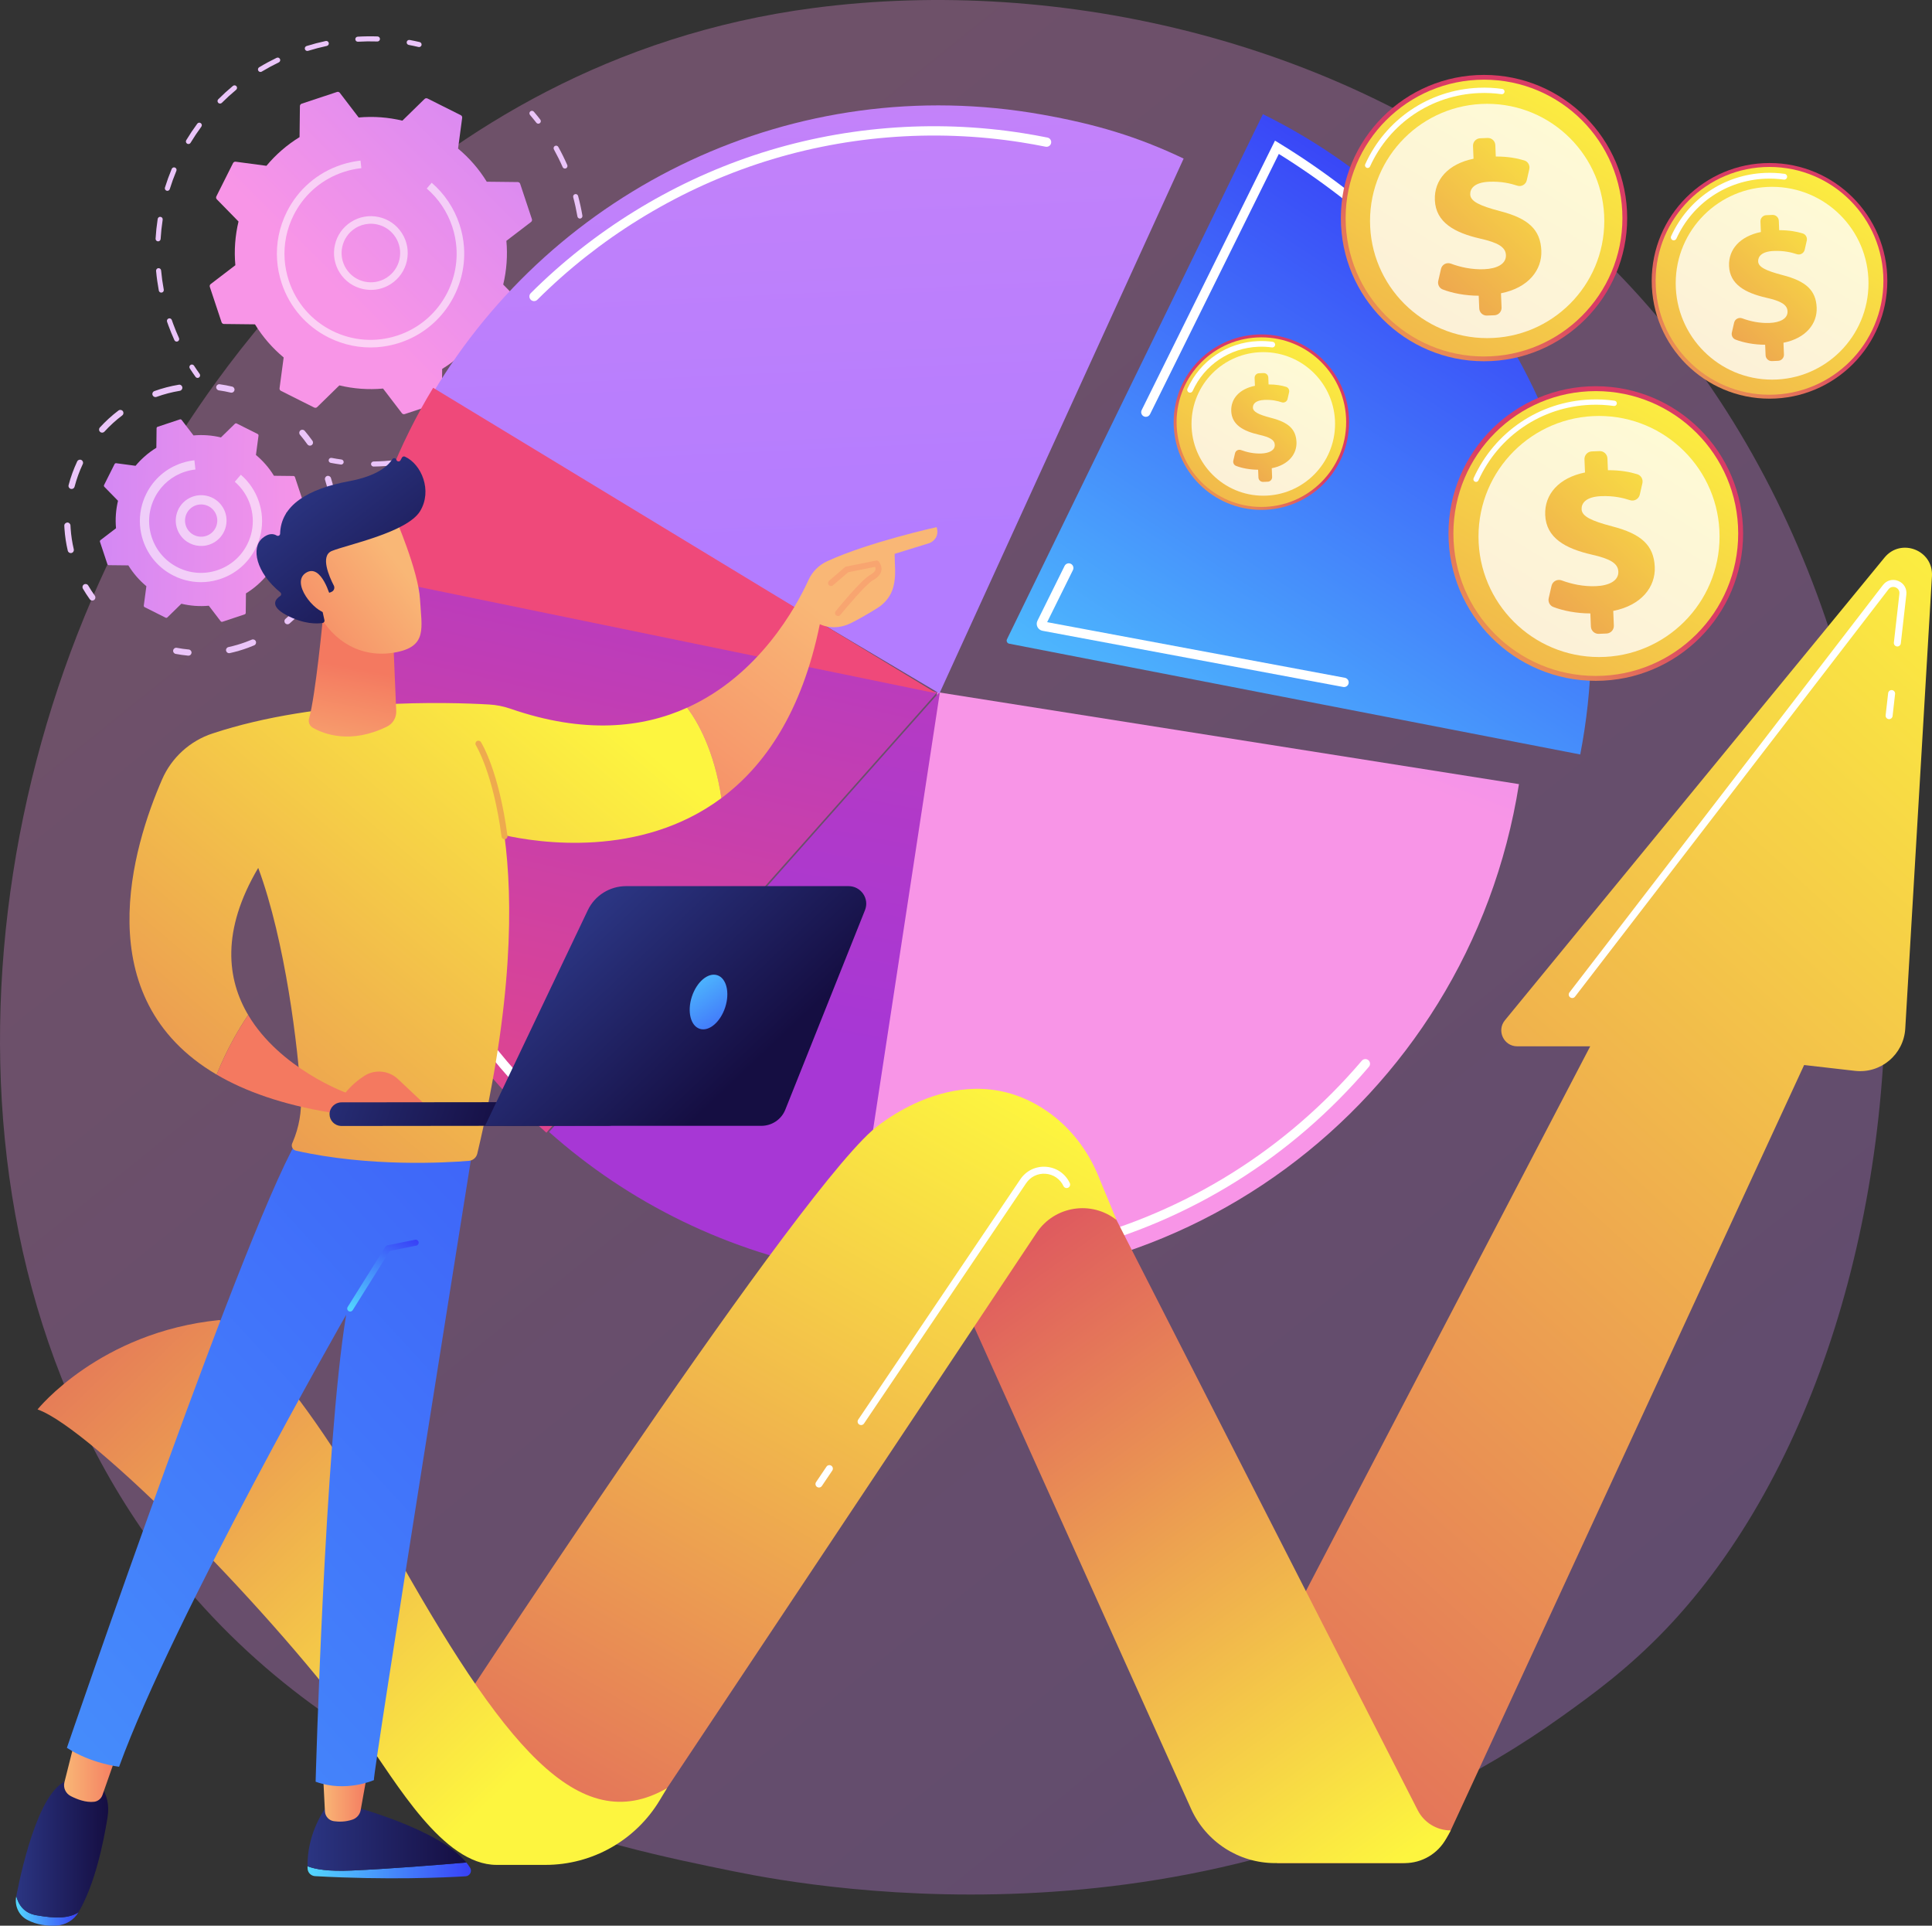 <?xml version="1.0" encoding="utf-8"?>
<!-- Generator: Adobe Illustrator 16.0.0, SVG Export Plug-In . SVG Version: 6.00 Build 0)  -->
<!DOCTYPE svg PUBLIC "-//W3C//DTD SVG 1.1//EN" "http://www.w3.org/Graphics/SVG/1.1/DTD/svg11.dtd">
<svg version="1.1" xmlns="http://www.w3.org/2000/svg" xmlns:xlink="http://www.w3.org/1999/xlink" x="0px" y="0px"
	 width="2824.818px" height="2815.352px" viewBox="0 0 2824.818 2815.352" enable-background="new 0 0 2824.818 2815.352"
	 xml:space="preserve">
<rect x="0" y="0" width="2824.818" height="2815.352" fill="#333333" stroke="none"/>
<g id="Background">
</g>
<g id="Illustration">
	<g>
		<linearGradient id="SVGID_1_" gradientUnits="userSpaceOnUse" x1="3115.325" y1="3587.243" x2="650.761" y2="526.409">
			<stop  offset="0" style="stop-color:#B37CFF"/>
			<stop  offset="1" style="stop-color:#F895E7"/>
		</linearGradient>
		<path opacity="0.3" fill="url(#SVGID_1_)" d="M2437.309,2380.161c-56.61,59.597-110.174,98.03-152.494,128.395
			c-497.461,356.935-1086.09,252.89-1211.19,227.481c-184.733-37.521-541.82-110.047-799.986-413.646
			c-390.585-459.319-329.766-1182.965-26.801-1660.654c55.417-87.377,348.145-572.342,943.113-650.115
			c360.068-47.067,779.793,47.862,1083.745,302.514C2911.72,848.673,2866.299,1928.533,2437.309,2380.161z"/>
		<g>
			<g>
				<g>
					<path fill="#EAC4F9" d="M787.335,180.816c-1.188,0.082-2.395-0.409-3.179-1.421c-2.97-3.836-6.069-7.642-9.206-11.314
						c-1.325-1.55-1.143-3.879,0.408-5.205c1.55-1.321,3.881-1.139,5.206,0.407c3.214,3.761,6.388,7.659,9.431,11.588
						c1.249,1.612,0.953,3.932-0.657,5.182C788.737,180.517,788.039,180.768,787.335,180.816z"/>
					<path fill="#EAC4F9" d="M563.207,681.362c-5.575,0.453-11.34,0.635-16.96,0.722c-2.04,0.029-3.718-1.598-3.748-3.637
						c-0.03-2.04,1.616-3.668,3.637-3.75c5.486-0.079,11.15-0.347,16.562-0.703c4.01-0.277,8.099-0.646,12.164-1.092
						c2.055-0.377,3.851,1.238,4.074,3.264c0.225,2.027-1.238,3.852-3.264,4.075C571.507,680.702,567.314,681.078,563.207,681.362z
						 M622.007,671.483c-1.728,0.119-3.352-0.994-3.817-2.725c-0.528-1.97,0.639-3.995,2.608-4.525
						c8.948-2.403,17.922-5.257,26.674-8.474l0.762-0.28c1.908-0.703,4.035,0.278,4.738,2.188c0.706,1.914-0.275,4.038-2.189,4.742
						l-0.762,0.28c-8.959,3.296-18.145,6.215-27.307,8.677C622.478,671.429,622.24,671.467,622.007,671.483z M692.746,642.892
						c-1.385,0.096-2.767-0.597-3.485-1.892c-0.988-1.782-0.345-4.032,1.438-5.019c8.383-4.652,16.619-9.743,24.483-15.129
						c1.681-1.146,3.981-0.723,5.132,0.961c1.154,1.681,0.723,3.98-0.959,5.134c-8.055,5.515-16.49,10.728-25.072,15.487
						C693.792,642.708,693.27,642.856,692.746,642.892z M754.372,597.953c-1.066,0.074-2.157-0.313-2.947-1.155
						c-1.396-1.487-1.323-3.823,0.163-5.22c6.96-6.539,13.695-13.488,20.02-20.662c1.347-1.528,3.679-1.671,5.211-0.327
						c1.53,1.351,1.676,3.683,0.327,5.215c-6.475,7.343-13.373,14.459-20.501,21.158
						C755.999,597.565,755.193,597.896,754.372,597.953z M803.118,539.289c-0.765,0.053-1.551-0.131-2.244-0.575
						c-1.718-1.104-2.215-3.386-1.113-5.103c5.156-8.037,9.999-16.421,14.395-24.922c0.935-1.81,3.161-2.524,4.977-1.583
						c1.811,0.938,2.521,3.166,1.584,4.976c-4.5,8.704-9.459,17.287-14.741,25.517C805.318,538.62,804.244,539.211,803.118,539.289z
						 M836.172,470.521c-0.472,0.033-0.958-0.024-1.434-0.187c-1.934-0.651-2.97-2.748-2.318-4.68
						c3.063-9.063,5.729-18.374,7.927-27.67c0.471-1.988,2.465-3.207,4.443-2.743c1.985,0.47,3.213,2.46,2.744,4.444
						c-2.251,9.517-4.98,19.053-8.115,28.334C838.926,469.475,837.614,470.422,836.172,470.521z M851.551,395.792
						c-0.182,0.013-0.366,0.011-0.553-0.001c-2.032-0.164-3.551-1.942-3.389-3.974c0.76-9.548,1.072-19.231,0.933-28.775
						c-0.031-2.04,1.597-3.779,3.638-3.746c2.038-0.032,3.716,1.598,3.746,3.634c0.144,9.778-0.177,19.693-0.953,29.47
						C854.826,394.247,853.344,395.668,851.551,395.792z M848.153,319.543c-1.87,0.129-3.569-1.178-3.891-3.064
						c-1.601-9.421-3.671-18.882-6.153-28.123c-0.526-1.97,0.64-3.995,2.609-4.525c1.977-0.534,3.997,0.642,4.524,2.608
						c2.54,9.465,4.66,19.154,6.3,28.8c0.342,2.011-1.01,3.919-3.022,4.26C848.398,319.52,848.276,319.535,848.153,319.543z
						 M826.271,246.432c-1.513,0.104-2.993-0.733-3.637-2.203c-3.849-8.789-8.143-17.467-12.759-25.801
						c-0.987-1.783-0.343-4.028,1.441-5.019c1.779-0.979,4.031-0.347,5.021,1.443c4.726,8.529,9.121,17.417,13.062,26.417
						c0.817,1.866-0.034,4.043-1.902,4.863C827.096,246.307,826.683,246.404,826.271,246.432z"/>
					<path fill="#EAC4F9" d="M499.059,679.146c-0.252,0.018-0.51,0.01-0.771-0.026c-4.895-0.685-9.852-1.496-14.734-2.413
						c-2.006-0.375-3.325-2.304-2.949-4.311c0.374-2.007,2.305-3.347,4.31-2.947c4.771,0.896,9.615,1.689,14.398,2.356
						c2.018,0.283,3.426,2.149,3.145,4.167C502.211,677.732,500.764,679.029,499.059,679.146z"/>
				</g>
				<g>
					<path fill="#EAC4F9" d="M289.173,552.5c-1.236,0.085-2.484-0.45-3.26-1.532c-2.865-3.999-5.695-8.151-8.413-12.348
						c-1.108-1.713-0.617-3.999,1.094-5.107c1.718-1.109,3.998-0.616,5.106,1.093c2.652,4.1,5.416,8.156,8.215,12.058
						c1.188,1.657,0.808,3.964-0.85,5.152C290.489,552.231,289.832,552.454,289.173,552.5z"/>
					<path fill="#EAC4F9" d="M258.588,499.421c-1.497,0.103-2.968-0.717-3.62-2.165c-3.106-6.885-6.009-13.979-8.622-21.078
						c-0.719-1.957-1.417-3.911-2.095-5.866c-0.669-1.927,0.354-4.03,2.279-4.697c1.938-0.676,4.03,0.354,4.698,2.278
						c0.662,1.914,1.346,3.826,2.047,5.736c2.553,6.934,5.388,13.862,8.423,20.589c0.838,1.858,0.012,4.048-1.846,4.884
						C259.44,499.29,259.013,499.391,258.588,499.421z M236.074,427.795c-1.846,0.127-3.532-1.148-3.878-3.007
						c-1.764-9.471-3.104-19.139-3.98-28.732c-0.188-2.029,1.308-3.827,3.339-4.015c1.959-0.153,3.829,1.308,4.013,3.341
						c0.858,9.371,2.166,18.809,3.887,28.051c0.373,2.005-0.948,3.933-2.954,4.307C236.357,427.769,236.216,427.786,236.074,427.795
						z M231.423,352.848c-0.158,0.011-0.319,0.011-0.481,0.004c-2.035-0.124-3.586-1.875-3.465-3.911
						c0.576-9.614,1.61-19.319,3.075-28.835c0.31-2.017,2.208-3.395,4.211-3.088c2.015,0.309,3.399,2.194,3.089,4.211
						c-1.43,9.294-2.441,18.765-3.003,28.158C234.735,351.26,233.246,352.722,231.423,352.848z M244.952,279.001
						c-0.445,0.031-0.903-0.017-1.354-0.16c-1.947-0.606-3.033-2.675-2.427-4.622c2.867-9.198,6.195-18.367,9.894-27.257
						c0.78-1.883,2.938-2.784,4.826-1.993c1.883,0.781,2.775,2.942,1.99,4.825c-3.609,8.682-6.859,17.639-9.658,26.62
						C247.755,277.912,246.425,278.9,244.952,279.001z M275.738,210.535c-0.73,0.05-1.483-0.115-2.158-0.523
						c-1.746-1.054-2.307-3.321-1.254-5.068c4.969-8.237,10.389-16.346,16.104-24.107c1.208-1.638,3.519-1.993,5.162-0.783
						c1.643,1.209,1.992,3.521,0.783,5.166c-5.58,7.578-10.872,15.498-15.727,23.539
						C278.003,209.83,276.898,210.455,275.738,210.535z M321.99,151.422c-1.029,0.071-2.08-0.287-2.867-1.071
						c-1.442-1.443-1.443-3.783,0-5.223c6.796-6.801,14.001-13.371,21.415-19.529c1.571-1.301,3.898-1.085,5.201,0.483
						c1.303,1.565,1.087,3.894-0.482,5.198c-7.24,6.012-14.275,12.429-20.912,19.068
						C323.688,151.005,322.848,151.363,321.99,151.422z M381.101,105.185c-1.339,0.092-2.682-0.549-3.42-1.781
						c-1.052-1.745-0.489-4.015,1.258-5.067c8.248-4.965,16.828-9.602,25.503-13.79c1.842-0.89,4.044-0.113,4.93,1.724
						c0.888,1.836,0.117,4.044-1.72,4.93c-8.472,4.087-16.851,8.617-24.902,13.466C382.229,104.977,381.666,105.146,381.101,105.185
						z M449.599,74.486c-1.667,0.115-3.257-0.921-3.777-2.587c-0.605-1.946,0.482-4.017,2.431-4.621
						c9.198-2.865,18.639-5.334,28.055-7.344c1.979-0.411,3.956,0.847,4.382,2.842c0.425,1.995-0.847,3.955-2.842,4.382
						c-9.195,1.961-18.416,4.372-27.401,7.168C450.166,74.414,449.881,74.467,449.599,74.486z M552.118,60.631
						c-0.127,0.009-0.255,0.011-0.384,0.008c-9.414-0.322-18.941-0.203-28.315,0.354c-2.035,0.119-3.783-1.43-3.903-3.468
						c-0.121-2.023,1.413-3.763,3.431-3.902c0.012-0.001,0.023-0.002,0.036-0.002c9.603-0.569,19.361-0.69,29.002-0.365
						c2.038,0.072,3.634,1.78,3.564,3.816C555.484,58.982,553.982,60.502,552.118,60.631z"/>
					<path fill="#EAC4F9" d="M612.99,68.791c-0.363,0.025-0.734-0.003-1.108-0.089c-4.692-1.115-9.492-2.132-14.264-3.024
						c-2.005-0.375-3.325-2.304-2.95-4.307c0.373-2.003,2.304-3.347,4.307-2.951c4.887,0.914,9.804,1.955,14.612,3.094
						c1.984,0.47,3.212,2.46,2.741,4.444C615.944,67.571,614.561,68.683,612.99,68.791z"/>
				</g>
				<g>
					
						<linearGradient id="SVGID_2_" gradientUnits="userSpaceOnUse" x1="1010.899" y1="-266.134" x2="567.82" y2="347.358" gradientTransform="matrix(0.987 0.162 -0.162 0.987 -15.935 -11.045)">
						<stop  offset="0" style="stop-color:#B37CFF"/>
						<stop  offset="1" style="stop-color:#F895E7"/>
					</linearGradient>
					<path fill="url(#SVGID_2_)" d="M625.058,143.999c-1.422-0.713-3.141-0.445-4.278,0.667l-32.461,31.731
						c-20.618-4.929-42.17-6.605-63.896-4.631l-27.553-36.038c-0.967-1.265-2.629-1.775-4.139-1.274l-51.674,17.163
						c-1.51,0.502-2.535,1.907-2.554,3.497l-0.516,45.361c-18.589,11.418-34.855,25.655-48.428,41.94l-44.994-6.003
						c-1.577-0.21-3.114,0.603-3.828,2.025l-24.401,48.675c-0.713,1.424-0.445,3.142,0.667,4.279l31.73,32.461
						c-4.929,20.618-6.604,42.17-4.63,63.896L308.065,415.3c-1.266,0.966-1.776,2.628-1.275,4.138l17.164,51.674
						c0.502,1.51,1.905,2.535,3.496,2.553l45.362,0.516c11.417,18.59,25.654,34.856,41.939,48.428l-6.005,44.995
						c-0.209,1.577,0.604,3.114,2.026,3.827l48.674,24.402c1.423,0.714,3.141,0.445,4.279-0.667l32.46-31.73
						c20.617,4.929,42.171,6.605,63.897,4.631l27.553,36.039c0.967,1.264,2.629,1.775,4.138,1.274l51.675-17.163
						c1.51-0.502,2.535-1.907,2.553-3.497l0.516-45.362c18.59-11.417,34.856-25.655,48.428-41.94l44.995,6.004
						c1.576,0.211,3.114-0.603,3.827-2.025l24.402-48.674c0.712-1.422,0.444-3.141-0.667-4.279l-31.73-32.46
						c4.929-20.618,6.604-42.17,4.63-63.897l36.039-27.553c1.264-0.965,1.775-2.628,1.274-4.138l-17.164-51.673
						c-0.501-1.51-1.905-2.536-3.496-2.555l-45.361-0.516c-11.418-18.589-25.656-34.855-41.939-48.427l6.003-44.995
						c0.21-1.578-0.604-3.114-2.025-3.828L625.058,143.999z"/>
					<path opacity="0.57" fill="#FFFFFF" d="M546.039,423.693c-5.101,0.352-10.28-0.028-15.411-1.159
						c-14.055-3.107-26.059-11.499-33.8-23.633c-7.743-12.134-10.299-26.557-7.193-40.612c3.104-14.054,11.497-26.055,23.632-33.8
						c12.133-7.741,26.557-10.292,40.611-7.191c14.055,3.106,26.06,11.499,33.801,23.633c7.743,12.134,10.297,26.557,7.191,40.611
						s-11.497,26.056-23.632,33.8C563.535,420.258,554.907,423.081,546.039,423.693z M539.244,327.191
						c-7.046,0.486-13.899,2.731-20.02,6.638c-19.898,12.694-25.756,39.213-13.06,59.113c6.15,9.638,15.688,16.307,26.853,18.774
						c11.167,2.468,22.625,0.441,32.263-5.715c9.64-6.149,16.307-15.685,18.775-26.851c2.466-11.166,0.437-22.625-5.714-32.263
						c-6.153-9.638-15.688-16.306-26.854-18.774C547.41,327.213,543.296,326.912,539.244,327.191z"/>
					<path opacity="0.57" fill="#FFFFFF" d="M551.02,507.658c-24.136,1.666-48.367-3.138-70.563-14.268
						c-32.692-16.391-57.048-44.533-68.576-79.239c-3.704-11.151-5.94-22.553-6.729-33.975c-1.664-24.131,3.145-48.359,14.269-70.55
						c16.391-32.694,44.532-57.05,79.242-68.58c0.906-0.298,1.815-0.592,2.727-0.872c7.488-2.317,15.156-3.992,22.863-4.998
						c0.963-0.128,1.926-0.241,2.886-0.347l1.198,11.014c-8.84,0.96-17.649,2.885-26.183,5.718l0,0
						c-30.203,10.03-54.995,30.63-70.334,58.296c-0.863,1.556-1.695,3.136-2.496,4.734c-10.225,20.394-14.643,42.661-13.114,64.839
						c0.724,10.501,2.781,20.978,6.185,31.225c10.595,31.9,32.979,57.768,63.03,72.83c30.049,15.069,64.168,17.528,96.067,6.93
						c55.597-18.466,89.757-72.212,85.889-128.129c-0.713-10.317-2.722-20.708-6.128-30.965
						c-7.191-21.65-20.087-40.911-37.292-55.703l7.22-8.4c18.728,16.097,32.761,37.057,40.584,60.608
						c3.707,11.163,5.891,22.466,6.669,33.693c4.209,60.842-32.96,119.317-93.45,139.412
						C573.835,504.633,562.438,506.87,551.02,507.658z"/>
				</g>
			</g>
			<g>
				<g>
					<path fill="#EAC4F9" d="M453.458,651.536c-1.522,0.105-3.063-0.563-4.006-1.903c-3.384-4.797-7.024-9.483-10.824-13.93
						c-1.62-1.895-1.397-4.744,0.499-6.364c1.896-1.616,4.748-1.394,6.367,0.497c3.979,4.655,7.796,9.568,11.339,14.592
						c1.438,2.041,0.949,4.855-1.088,6.295C455.045,651.213,454.254,651.48,453.458,651.536z"/>
					<path fill="#EAC4F9" d="M335.293,954.938c-2.198,0.152-4.234-1.325-4.717-3.542c-0.533-2.438,1.012-4.844,3.449-5.375
						c8.562-1.869,17.115-4.364,25.427-7.427c2.935-1.078,5.821-2.223,8.666-3.423c2.299-0.977,4.947,0.101,5.92,2.398
						c0.972,2.298-0.103,4.945-2.4,5.917c-2.975,1.262-5.996,2.452-9.065,3.583c-8.699,3.204-17.656,5.821-26.621,7.774
						C335.731,954.895,335.51,954.923,335.293,954.938z M420.683,912.662c-1.379,0.095-2.784-0.44-3.749-1.571
						c-1.621-1.899-1.396-4.749,0.502-6.37c9.049-7.724,17.42-16.361,24.877-25.668c1.559-1.947,4.398-2.262,6.35-0.699
						c1.946,1.559,2.26,4.401,0.699,6.349c-7.813,9.747-16.58,18.792-26.063,26.891
						C422.534,912.246,421.613,912.597,420.683,912.662z M475.821,834.986c-0.645,0.044-1.307-0.047-1.949-0.298
						c-2.325-0.905-3.474-3.522-2.567-5.849c4.335-11.116,7.641-22.688,9.825-34.394c0.461-2.45,2.804-4.08,5.271-3.608
						c2.452,0.458,4.066,2.813,3.61,5.267c-2.291,12.258-5.753,24.375-10.292,36.018
						C479.063,833.803,477.511,834.87,475.821,834.986z M487.733,740.46c-2.377,0.164-4.495-1.56-4.788-3.953
						c-1.451-11.796-4.037-23.549-7.686-34.932c-0.761-2.379,0.549-4.918,2.924-5.679c2.367-0.782,4.918,0.545,5.679,2.919
						c3.82,11.924,6.526,24.234,8.048,36.587c0.306,2.476-1.456,4.729-3.93,5.037C487.896,740.449,487.815,740.454,487.733,740.46z"
						/>
					<path fill="#EAC4F9" d="M275.851,958.556c-0.24,0.017-0.488,0.016-0.737-0.007c-6.12-0.572-12.273-1.438-18.291-2.574
						c-2.452-0.463-4.063-2.823-3.603-5.277c0.463-2.446,2.824-4.055,5.274-3.601c5.744,1.084,11.617,1.913,17.461,2.455
						c2.483,0.235,4.309,2.435,4.075,4.917C279.822,956.703,278.019,958.406,275.851,958.556z"/>
				</g>
				<g>
					<path fill="#EAC4F9" d="M135.265,877.978c-1.51,0.104-3.036-0.551-3.985-1.873c-3.563-4.975-6.948-10.192-10.054-15.512
						c-1.258-2.15-0.532-4.919,1.62-6.177c2.152-1.258,4.919-0.53,6.178,1.625c2.965,5.074,6.195,10.054,9.598,14.801
						c1.453,2.026,0.986,4.848-1.039,6.301C136.876,877.65,136.073,877.922,135.265,877.978z"/>
					<path fill="#EAC4F9" d="M103.79,808.585c-2.169,0.15-4.189-1.289-4.703-3.473c-2.452-10.432-4.071-21.137-4.81-31.819
						c-0.106-1.562-0.197-3.125-0.266-4.685c-0.109-2.49,1.903-4.459,4.31-4.714c2.492-0.11,4.603,1.822,4.713,4.312
						c0.066,1.489,0.151,2.974,0.255,4.465c0.704,10.199,2.249,20.418,4.59,30.376c0.572,2.427-0.934,4.856-3.362,5.431
						C104.274,808.534,104.029,808.568,103.79,808.585z M104.984,714.878c-0.478,0.033-0.967-0.008-1.455-0.138
						c-2.413-0.629-3.856-3.098-3.226-5.511c3.104-11.862,7.33-23.506,12.552-34.618c1.063-2.253,3.75-3.221,6.01-2.161
						c2.257,1.06,3.227,3.751,2.165,6.008c-4.991,10.605-9.023,21.731-11.987,33.059
						C108.538,713.439,106.865,714.748,104.984,714.878z M149.669,632.514c-1.186,0.082-2.403-0.303-3.352-1.166
						c-1.845-1.681-1.978-4.536-0.297-6.38c8.26-9.067,17.417-17.417,27.22-24.818c1.99-1.499,4.822-1.102,6.325,0.885
						c1.501,1.992,1.107,4.822-0.886,6.325c-9.356,7.064-18.098,15.033-25.983,23.689
						C151.883,631.945,150.789,632.436,149.669,632.514z M227.603,580.509c-1.962,0.135-3.855-1.029-4.558-2.97
						c-0.847-2.346,0.369-4.937,2.715-5.784c11.59-4.187,23.58-7.313,35.637-9.294c2.5-0.513,4.783,1.257,5.191,3.722
						c0.402,2.461-1.262,4.782-3.723,5.186c-11.516,1.896-22.967,4.883-34.039,8.883
						C228.424,580.399,228.012,580.48,227.603,580.509z"/>
					<path fill="#EAC4F9" d="M338.702,574.091c-0.443,0.03-0.898-0.005-1.354-0.11c-5.702-1.353-11.53-2.453-17.327-3.264
						c-2.469-0.347-4.191-2.633-3.845-5.101c0.347-2.469,2.624-4.196,5.102-3.845c6.071,0.854,12.181,2.001,18.155,3.419
						c2.427,0.575,3.928,3.009,3.35,5.436C342.315,572.599,340.621,573.958,338.702,574.091z"/>
				</g>
				<g>
					
						<linearGradient id="SVGID_3_" gradientUnits="userSpaceOnUse" x1="5.8" y1="775.188" x2="598.845" y2="686.572" gradientTransform="matrix(0.987 0.162 -0.162 0.987 -15.935 -11.045)">
						<stop  offset="0" style="stop-color:#B37CFF"/>
						<stop  offset="1" style="stop-color:#F895E7"/>
					</linearGradient>
					<path fill="url(#SVGID_3_)" d="M346.131,619.148c-0.895-0.448-1.974-0.28-2.688,0.418l-20.394,19.936
						c-12.953-3.097-26.493-4.15-40.143-2.91l-17.311-22.64c-0.606-0.794-1.65-1.116-2.6-0.801l-32.463,10.782
						c-0.949,0.315-1.593,1.198-1.604,2.196l-0.324,28.499c-11.679,7.174-21.898,16.118-30.425,26.349l-28.268-3.772
						c-0.991-0.131-1.956,0.379-2.404,1.272l-15.33,30.58c-0.448,0.894-0.28,1.974,0.419,2.688l19.935,20.393
						c-3.097,12.953-4.149,26.493-2.908,40.143l-22.642,17.31c-0.795,0.607-1.115,1.651-0.801,2.6l10.783,32.463
						c0.313,0.949,1.197,1.593,2.197,1.604l28.497,0.324c7.173,11.679,16.117,21.898,26.349,30.424l-3.772,28.268
						c-0.131,0.99,0.379,1.957,1.273,2.404l30.579,15.33c0.894,0.448,1.974,0.28,2.688-0.419l20.393-19.934
						c12.954,3.096,26.494,4.148,40.144,2.909l17.31,22.641c0.607,0.793,1.651,1.115,2.6,0.8l32.465-10.783
						c0.948-0.315,1.593-1.198,1.603-2.197l0.325-28.498c11.679-7.173,21.898-16.118,30.425-26.35l28.267,3.772
						c0.991,0.133,1.957-0.379,2.405-1.272l15.33-30.58c0.447-0.893,0.28-1.973-0.419-2.688l-19.935-20.393
						c3.097-12.953,4.149-26.493,2.909-40.143l22.642-17.31c0.793-0.607,1.115-1.651,0.8-2.599l-10.783-32.463
						c-0.314-0.949-1.196-1.593-2.196-1.605l-28.498-0.324c-7.174-11.679-16.117-21.897-26.348-30.424l3.771-28.268
						c0.133-0.99-0.378-1.956-1.271-2.404L346.131,619.148z"/>
					<path opacity="0.57" fill="#FFFFFF" d="M296.729,798.125c-13.139,0.907-26.368-5.204-33.935-17.063
						c-11.02-17.267-5.935-40.278,11.329-51.301h0.003c17.266-11.015,40.282-5.928,51.297,11.334
						c11.019,17.267,5.934,40.278-11.33,51.301C308.687,795.842,302.718,797.712,296.729,798.125z M281.415,741.184
						c-10.971,7-14.2,21.621-7.201,32.591c7.002,10.966,21.619,14.201,32.591,7.197c10.969-6.999,14.198-21.62,7.2-32.591
						C307.005,737.419,292.386,734.181,281.415,741.184L281.415,741.184z"/>
					<path opacity="0.57" fill="#FFFFFF" d="M299.838,850.901c-15.743,1.091-31.551-2.048-46.029-9.306
						c-21.327-10.693-37.213-29.047-44.733-51.688c-2.416-7.273-3.876-14.709-4.391-22.163c-1.084-15.738,2.052-31.542,9.31-46.016
						c10.691-21.33,29.05-37.216,51.69-44.738c6.046-2.008,12.296-3.373,18.574-4.054l1.461,13.471
						c-5.323,0.575-10.628,1.733-15.764,3.44c-18.37,6.104-33.415,18.699-42.628,35.611c-0.137,0.252-0.274,0.505-0.409,0.762
						c-0.278,0.523-0.549,1.046-0.814,1.577c-6.154,12.281-8.817,25.687-7.895,39.04c0.434,6.318,1.674,12.629,3.723,18.796
						c6.38,19.209,19.858,34.781,37.95,43.85c18.094,9.077,38.636,10.568,57.837,4.172c19.208-6.378,34.779-19.854,43.851-37.946
						c6.154-12.281,8.816-25.687,7.895-39.04c-0.435-6.317-1.674-12.629-3.723-18.796c-4.332-13.038-12.093-24.636-22.448-33.537
						l8.83-10.273c12.217,10.5,21.369,24.168,26.476,39.536c2.416,7.273,3.875,14.709,4.39,22.163
						c1.084,15.738-2.051,31.542-9.31,46.016c-10.69,21.329-29.049,37.215-51.689,44.738
						C314.721,848.928,307.284,850.388,299.838,850.901z"/>
				</g>
			</g>
		</g>
		<g>
			<g>
				<linearGradient id="SVGID_4_" gradientUnits="userSpaceOnUse" x1="2178.969" y1="146.476" x2="1819.005" y2="1049.78">
					<stop  offset="0" style="stop-color:#B37CFF"/>
					<stop  offset="1" style="stop-color:#F895E7"/>
				</linearGradient>
				<path fill="url(#SVGID_4_)" d="M1235.977,1862.293c3.063,0.519,6.128,1.029,9.203,1.516
					c464.602,73.465,901.443-247.736,975.713-717.426l-850.447-134.478L1235.977,1862.293z"/>
				
					<linearGradient id="SVGID_5_" gradientUnits="userSpaceOnUse" x1="-1077.859" y1="-5455.699" x2="-1166.421" y2="-2899.161" gradientTransform="matrix(-0.988 -0.156 0.156 -0.988 862.847 -4064.988)">
					<stop  offset="0" style="stop-color:#A737D5"/>
					<stop  offset="1" style="stop-color:#EF497A"/>
				</linearGradient>
				<path fill="url(#SVGID_5_)" d="M1374.398,1010.86l-571.586,644.07c116.133,103.26,261.626,176.359,426.066,204.558
					c5.179,0.888,10.354,1.71,15.526,2.503L1374.398,1010.86z"/>
				<linearGradient id="SVGID_6_" gradientUnits="userSpaceOnUse" x1="1042.782" y1="520.389" x2="708.357" y2="1960.57">
					<stop  offset="0" style="stop-color:#A737D5"/>
					<stop  offset="1" style="stop-color:#EF497A"/>
				</linearGradient>
				<path fill="url(#SVGID_6_)" d="M1370.447,1011.894L526.898,839.43c-1.08,5.292-2.13,10.596-3.116,15.93
					c-56.848,307.479,57.294,606.972,275.079,800.615L1370.447,1011.894z"/>
				<linearGradient id="SVGID_7_" gradientUnits="userSpaceOnUse" x1="1626.395" y1="1328.233" x2="2255.416" y2="363.733">
					<stop  offset="0" style="stop-color:#53D8FF"/>
					<stop  offset="1" style="stop-color:#3840F7"/>
				</linearGradient>
				<path fill="url(#SVGID_7_)" d="M1475.565,941.063l834.927,161.97c75.577-389.582-124.388-768.681-463.944-936.12
					l-374.221,767.658C1471.011,937.273,1472.614,940.49,1475.565,941.063z"/>
				
					<linearGradient id="SVGID_8_" gradientUnits="userSpaceOnUse" x1="-1098.514" y1="-4778.48" x2="-522.388" y2="-1983.943" gradientTransform="matrix(-0.988 -0.156 0.156 -0.988 862.847 -4064.988)">
					<stop  offset="0" style="stop-color:#B37CFF"/>
					<stop  offset="1" style="stop-color:#F895E7"/>
				</linearGradient>
				<path fill="url(#SVGID_8_)" d="M1373.571,1013.768l357.046-781.939c-68.049-32.366-128.876-50.399-206.647-64.261
					c-362.813-64.67-712.967,108.128-891.033,407.059L1373.571,1013.768z"/>
				<linearGradient id="SVGID_9_" gradientUnits="userSpaceOnUse" x1="1453.531" y1="154.123" x2="1162.258" y2="564.063">
					<stop  offset="0" style="stop-color:#A737D5"/>
					<stop  offset="1" style="stop-color:#EF497A"/>
				</linearGradient>
				<path fill="url(#SVGID_9_)" d="M633.331,566.959c-49.886,82.179-86.699,174.098-107.078,273.429l0,0l843.367,173.351
					L633.331,566.959z"/>
			</g>
			<path fill="#FFFFFF" d="M780.839,440.221c-1.747,0-3.495-0.668-4.826-2.004c-2.659-2.665-2.652-6.982,0.014-9.64
				c91.209-90.971,203.842-160.6,325.721-201.36c125.941-42.115,262.314-53.337,394.379-32.461
				c11.804,1.867,23.716,4.011,35.406,6.371c3.689,0.746,6.077,4.34,5.332,8.032c-0.744,3.687-4.332,6.066-8.032,5.332
				c-11.5-2.321-23.221-4.43-34.838-6.267c-129.908-20.54-264.05-9.503-387.924,31.923
				C986.179,280.243,875.381,348.738,785.653,438.23C784.322,439.557,782.581,440.221,780.839,440.221z"/>
			<path fill="#FFFFFF" d="M795.99,1626.084c-1.686,0-3.377-0.621-4.695-1.877c-169.203-160.887-263.94-386.381-259.92-618.663
				c0.063-3.765,3.163-6.905,6.934-6.697c3.765,0.064,6.764,3.168,6.697,6.933c-3.954,228.476,89.238,450.283,255.683,608.547
				c2.729,2.594,2.837,6.908,0.243,9.637C799.593,1625.374,797.793,1626.084,795.99,1626.084z"/>
			<path fill="#FFFFFF" d="M1571.463,1827.632c-3.038,0-5.808-2.044-6.598-5.122c-0.937-3.646,1.258-7.361,4.904-8.299
				c164.94-42.394,310.651-133.492,421.385-263.45c2.44-2.864,6.739-3.21,9.611-0.767c2.864,2.441,3.209,6.744,0.768,9.61
				c-112.566,132.106-260.694,224.716-428.369,267.811C1572.596,1827.562,1572.024,1827.632,1571.463,1827.632z"/>
			<path fill="#FFFFFF" d="M1675.357,609.399c-1.015,0-2.047-0.228-3.019-0.709c-3.374-1.669-4.755-5.758-3.085-9.133
				l194.945-393.943l6.361,3.891c64.083,39.209,123.127,84.371,185.814,142.122c2.77,2.55,2.945,6.862,0.396,9.631
				c-2.553,2.77-6.864,2.947-9.632,0.396c-59.939-55.219-116.471-98.778-177.346-136.604l-188.321,380.556
				C1680.284,608.006,1677.867,609.399,1675.357,609.399z"/>
			<path fill="#FFFFFF" d="M1965.152,1004.454c-0.416,0-0.837-0.038-1.26-0.118l-439.667-82.145
				c-3.198-0.598-5.868-2.61-7.322-5.521c-1.455-2.913-1.462-6.254-0.02-9.172l39.677-80.135c1.673-3.377,5.765-4.751,9.133-3.085
				c3.376,1.671,4.755,5.76,3.086,9.133l-37.722,76.188l435.338,81.336c3.701,0.691,6.142,4.252,5.449,7.952
				C1971.232,1002.166,1968.369,1004.454,1965.152,1004.454z"/>
		</g>
		<g>
			<linearGradient id="SVGID_10_" gradientUnits="userSpaceOnUse" x1="3160.992" y1="953.384" x2="1212.475" y2="3096.751">
				<stop  offset="0" style="stop-color:#FDF53F"/>
				<stop  offset="1" style="stop-color:#D93C65"/>
			</linearGradient>
			<path fill="url(#SVGID_10_)" d="M1804.313,2527.378l520.767-997.679h-106.695c-19.675,0-30.495-22.875-18.017-38.084
				l555.033-676.473c24.055-29.319,71.574-10.724,69.341,27.135l-39.016,661.507c-2.233,37.868-35.813,66.093-73.501,61.779
				l-74.389-8.514l-516.704,1118.997c-13.451,29.131-42.61,47.783-74.695,47.783h-179.083L1804.313,2527.378z"/>
			<linearGradient id="SVGID_11_" gradientUnits="userSpaceOnUse" x1="2056.497" y1="2714.247" x2="1315.742" y2="1687.772">
				<stop  offset="0" style="stop-color:#FDF53F"/>
				<stop  offset="1" style="stop-color:#D93C65"/>
			</linearGradient>
			<path fill="url(#SVGID_11_)" d="M1373.752,1827.66l367.65,816.689c21.776,48.373,69.896,79.48,122.943,79.48h189.531
				c25.147,0,48.316-13.643,60.515-35.632l6.741-12.151l0,0c-20.364,0-39.01-11.416-48.267-29.555l-489.851-959.79L1373.752,1827.66
				z"/>
			<linearGradient id="SVGID_12_" gradientUnits="userSpaceOnUse" x1="1465.083" y1="1591.01" x2="588.25" y2="3119.848">
				<stop  offset="0" style="stop-color:#FDF53F"/>
				<stop  offset="1" style="stop-color:#D93C65"/>
			</linearGradient>
			<path fill="url(#SVGID_12_)" d="M1632.494,1783.647L1632.494,1783.647c-36.867-29.112-90.733-20.554-116.761,18.552
				l-540.549,812.135c-43.294,65.045-116.252,104.127-194.388,104.127h-76.062l-61.9-178.319c0,0,502.523-770.529,632.046-887.088
				c0,0,128.986-116.251,256.165-28.356c33.599,23.221,59.109,56.362,74.691,94.117L1632.494,1783.647z"/>
			<linearGradient id="SVGID_13_" gradientUnits="userSpaceOnUse" x1="761.98" y1="2590.218" x2="-174.813" y2="1623.449">
				<stop  offset="0" style="stop-color:#FDF53F"/>
				<stop  offset="1" style="stop-color:#D93C65"/>
			</linearGradient>
			<path fill="url(#SVGID_13_)" d="M54.914,2060.559c0,0,90.482-113.1,265.822-130.694c0,0,83.278,28.372,249.188,325.659
				c165.908,297.288,276.033,432.857,405.261,358.811l-10.699,17.764c-35.258,58.541-98.604,94.337-166.943,94.337h-71.473
				c-78.69,0-147.024-121.204-192.978-185.083C403.966,2361.848,134.235,2088.426,54.914,2060.559z"/>
			<path fill="#FFFFFF" d="M2762.118,1051.397c-0.193,0-0.387-0.01-0.583-0.033c-2.806-0.318-4.821-2.849-4.503-5.655l3.659-32.299
				c0.316-2.806,2.851-4.84,5.655-4.503c2.806,0.318,4.821,2.849,4.503,5.655l-3.659,32.3
				C2766.896,1049.471,2764.684,1051.397,2762.118,1051.397z"/>
			<path fill="#FFFFFF" d="M2298.79,1459.126c-1.088,0-2.185-0.347-3.115-1.06c-2.236-1.723-2.654-4.934-0.934-7.172
				l458.321-595.521c5.397-7.01,14.178-9.4,22.388-6.083c8.204,3.318,12.863,11.146,11.867,19.939l-8.09,71.383
				c-0.315,2.806-2.863,4.826-5.654,4.503c-2.807-0.318-4.821-2.849-4.504-5.655l8.088-71.383c0.564-4.982-2.492-8.075-5.542-9.308
				c-3.042-1.23-7.394-1.133-10.449,2.839l-458.319,595.523C2301.838,1458.44,2300.323,1459.126,2298.79,1459.126z"/>
			<path fill="#FFFFFF" d="M1259.042,2083.436c-0.984,0-1.978-0.283-2.854-0.873c-2.342-1.58-2.958-4.758-1.38-7.099
				l237.033-351.349c8.496-12.592,22.63-19.416,37.755-18.275c15.146,1.15,28.067,10.032,34.566,23.762
				c1.208,2.553,0.119,5.602-2.434,6.809c-2.554,1.209-5.602,0.117-6.81-2.434c-4.906-10.365-14.662-17.072-26.097-17.939
				c-11.421-0.877-22.089,4.291-28.504,13.797l-237.032,351.349C1262.297,2082.646,1260.685,2083.436,1259.042,2083.436z"/>
			<path fill="#FFFFFF" d="M1197.446,2174.738c-0.983,0-1.978-0.283-2.854-0.874c-2.341-1.579-2.959-4.759-1.38-7.099l15.201-22.528
				c1.58-2.342,4.754-2.959,7.098-1.38c2.341,1.58,2.958,4.758,1.379,7.098l-15.2,22.529
				C1200.702,2173.949,1199.089,2174.738,1197.446,2174.738z"/>
		</g>
		<g>
			<g>
				<g>
					
						<linearGradient id="SVGID_14_" gradientUnits="userSpaceOnUse" x1="2694.709" y1="1262.88" x2="2866.746" y2="1063.195" gradientTransform="matrix(0.999 -0.041 0.041 0.999 -1066.795 -323.356)">
						<stop  offset="0" style="stop-color:#FDF53F"/>
						<stop  offset="1" style="stop-color:#D93C65"/>
					</linearGradient>
					<circle fill="url(#SVGID_14_)" cx="1844.269" cy="617.172" r="128.252"/>
					
						<linearGradient id="SVGID_15_" gradientUnits="userSpaceOnUse" x1="2963.958" y1="917.551" x2="2455.24" y2="1686.08" gradientTransform="matrix(0.999 -0.041 0.041 0.999 -1066.795 -323.356)">
						<stop  offset="0" style="stop-color:#FDF53F"/>
						<stop  offset="1" style="stop-color:#D93C65"/>
					</linearGradient>
					<circle fill="url(#SVGID_15_)" cx="1844.269" cy="617.172" r="123.987"/>
					<path fill="#FFFFFF" d="M1740.166,574.052c-0.627,0.026-1.271-0.09-1.881-0.369c-2.086-0.947-3.007-3.406-2.06-5.488
						c18.64-41.037,58.173-67.674,103.172-69.523c7.182-0.295,14.399,0.057,21.453,1.043c2.266,0.316,3.848,2.412,3.531,4.678
						c-0.316,2.27-2.4,3.868-4.682,3.531c-6.56-0.914-13.276-1.241-19.962-0.967c-41.854,1.72-78.625,26.497-95.964,64.664
						C1743.105,573.096,1741.682,573.989,1740.166,574.052z"/>
					<circle opacity="0.78" fill="#FFFFFF" cx="1847.077" cy="619.76" r="104.941"/>
					<g>
						
							<linearGradient id="SVGID_16_" gradientUnits="userSpaceOnUse" x1="2048.152" y1="213.352" x2="1790.201" y2="646.409" gradientTransform="matrix(0.975 0.222 -0.222 0.975 -5.848 -139.346)">
							<stop  offset="0" style="stop-color:#FDF53F"/>
							<stop  offset="1" style="stop-color:#D93C65"/>
						</linearGradient>
						<path fill="url(#SVGID_16_)" d="M1839.992,698.13l-0.469-11.407c-11.911,0.013-23.789-2.311-32.294-5.625
							c-3.036-1.183-4.694-4.469-3.967-7.645l2.461-10.745c0.903-3.941,5.06-6.132,8.85-4.723
							c8.431,3.134,18.775,5.461,29.809,5.008c11.455-0.471,19.837-4.704,19.51-12.665c-0.295-7.182-7.071-11.182-23.166-14.798
							c-22.969-5.279-39.684-14.51-40.505-34.506c-0.742-18.055,11.894-32.381,34.65-37.01l-0.47-11.408
							c-0.15-3.671,2.702-6.77,6.373-6.92l6.703-0.275c3.67-0.151,6.769,2.703,6.919,6.374l0.421,10.243
							c11.022-0.012,19.109,1.541,25.558,3.513c3.305,1.011,5.229,4.446,4.461,7.815l-2.261,9.936
							c-0.872,3.832-4.837,6.074-8.565,4.836c-5.944-1.973-14.313-3.937-25.069-3.495c-13.59,0.559-17.24,6.348-17.033,11.396
							c0.256,6.212,8.584,10.148,26.475,14.858c25.549,6.534,36.462,16.586,37.236,35.417c0.71,17.278-11.465,33.335-36.154,38.239
							l0.524,12.767c0.15,3.671-2.703,6.769-6.373,6.919l-6.703,0.275C1843.241,704.655,1840.143,701.802,1839.992,698.13z"/>
					</g>
				</g>
				<g>
					
						<linearGradient id="SVGID_17_" gradientUnits="userSpaceOnUse" x1="2921.316" y1="1106.868" x2="3202.081" y2="780.981" gradientTransform="matrix(0.999 -0.041 0.041 0.999 -1066.795 -323.356)">
						<stop  offset="0" style="stop-color:#FDF53F"/>
						<stop  offset="1" style="stop-color:#D93C65"/>
					</linearGradient>
					<circle fill="url(#SVGID_17_)" cx="2169.821" cy="318.826" r="209.307"/>
					
						<linearGradient id="SVGID_18_" gradientUnits="userSpaceOnUse" x1="3360.731" y1="543.29" x2="2530.503" y2="1797.527" gradientTransform="matrix(0.999 -0.041 0.041 0.999 -1066.795 -323.356)">
						<stop  offset="0" style="stop-color:#FDF53F"/>
						<stop  offset="1" style="stop-color:#D93C65"/>
					</linearGradient>
					<circle fill="url(#SVGID_18_)" cx="2169.821" cy="318.826" r="202.348"/>
					<path fill="#FFFFFF" d="M1999.813,245.578c-0.588,0.024-1.19-0.084-1.764-0.346c-1.955-0.888-2.819-3.193-1.931-5.145
						c29.969-65.975,93.527-108.806,165.875-111.779c11.545-0.475,23.15,0.089,34.492,1.683c2.126,0.296,3.608,2.26,3.311,4.389
						c-0.298,2.125-2.26,3.63-4.39,3.307c-10.88-1.524-22.016-2.066-33.095-1.611c-69.397,2.852-130.367,43.939-159.116,107.223
						C2002.568,244.682,2001.233,245.52,1999.813,245.578z"/>
					<circle opacity="0.78" fill="#FFFFFF" cx="2174.407" cy="323.05" r="171.263"/>
					<g>
						
							<linearGradient id="SVGID_19_" gradientUnits="userSpaceOnUse" x1="2347.602" y1="-221.572" x2="1926.626" y2="485.176" gradientTransform="matrix(0.975 0.222 -0.222 0.975 -5.848 -139.346)">
							<stop  offset="0" style="stop-color:#FDF53F"/>
							<stop  offset="1" style="stop-color:#D93C65"/>
						</linearGradient>
						<path fill="url(#SVGID_19_)" d="M2162.843,450.952l-0.765-18.617c-19.439,0.021-38.824-3.771-52.703-9.179
							c-4.956-1.931-7.662-7.292-6.475-12.478l4.017-17.535c1.474-6.433,8.257-10.007,14.443-7.708
							c13.757,5.114,30.642,8.913,48.647,8.173c18.692-0.768,32.373-7.678,31.839-20.668c-0.481-11.722-11.54-18.249-37.807-24.151
							c-37.484-8.615-64.763-23.681-66.104-56.313c-1.211-29.466,19.409-52.846,56.547-60.401l-0.765-18.619
							c-0.246-5.991,4.41-11.047,10.401-11.293l10.938-0.45c5.992-0.246,11.048,4.411,11.294,10.402l0.688,16.716
							c17.987-0.019,31.186,2.515,41.709,5.733c5.393,1.649,8.532,7.255,7.281,12.753l-3.691,16.217
							c-1.422,6.253-7.893,9.912-13.979,7.892c-9.699-3.22-23.358-6.426-40.912-5.705c-22.178,0.912-28.136,10.359-27.797,18.597
							c0.417,10.138,14.01,16.561,43.204,24.249c41.696,10.664,59.507,27.069,60.77,57.802
							c1.159,28.198-18.709,54.403-59.003,62.407l0.856,20.834c0.246,5.992-4.41,11.048-10.401,11.294l-10.939,0.45
							C2168.146,461.6,2163.089,456.943,2162.843,450.952z"/>
					</g>
				</g>
				<g>
					
						<linearGradient id="SVGID_20_" gradientUnits="userSpaceOnUse" x1="3057.4" y1="1584.025" x2="3346.304" y2="1248.691" gradientTransform="matrix(0.999 -0.041 0.041 0.999 -1066.795 -323.356)">
						<stop  offset="0" style="stop-color:#FDF53F"/>
						<stop  offset="1" style="stop-color:#D93C65"/>
					</linearGradient>
					<circle fill="url(#SVGID_20_)" cx="2333.247" cy="780.005" r="215.375"/>
					
						<linearGradient id="SVGID_21_" gradientUnits="userSpaceOnUse" x1="3509.553" y1="1004.111" x2="2655.259" y2="2294.705" gradientTransform="matrix(0.999 -0.041 0.041 0.999 -1066.795 -323.356)">
						<stop  offset="0" style="stop-color:#FDF53F"/>
						<stop  offset="1" style="stop-color:#D93C65"/>
					</linearGradient>
					<circle fill="url(#SVGID_21_)" cx="2333.247" cy="780.005" r="208.213"/>
					<path fill="#FFFFFF" d="M2158.306,704.521c-0.589,0.024-1.191-0.084-1.765-0.345c-1.954-0.888-2.818-3.193-1.931-5.145
						c30.818-67.849,96.182-111.894,170.584-114.951c11.872-0.488,23.807,0.093,35.473,1.73c2.127,0.296,3.609,2.261,3.312,4.389
						c-0.298,2.125-2.247,3.618-4.389,3.307c-11.206-1.568-22.671-2.127-34.076-1.658c-71.453,2.936-134.227,45.237-163.826,110.395
						C2161.062,703.625,2159.726,704.462,2158.306,704.521z"/>
					<circle opacity="0.78" fill="#FFFFFF" cx="2337.966" cy="784.353" r="176.227"/>
					<g>
						
							<linearGradient id="SVGID_22_" gradientUnits="userSpaceOnUse" x1="2612.925" y1="186.428" x2="2179.747" y2="913.662" gradientTransform="matrix(0.975 0.222 -0.222 0.975 -5.848 -139.346)">
							<stop  offset="0" style="stop-color:#FDF53F"/>
							<stop  offset="1" style="stop-color:#D93C65"/>
						</linearGradient>
						<path fill="url(#SVGID_22_)" d="M2326.065,915.961l-0.787-19.156c-20.003,0.021-39.949-3.88-54.229-9.445
							c-5.101-1.987-7.885-7.504-6.662-12.839l4.133-18.043c1.516-6.619,8.496-10.298,14.861-7.932
							c14.157,5.262,31.529,9.172,50.058,8.41c19.234-0.791,33.311-7.901,32.762-21.268c-0.496-12.062-11.874-18.777-38.902-24.851
							c-38.571-8.865-66.641-24.367-68.021-57.946c-1.246-30.32,19.973-54.377,58.188-62.152l-0.788-19.158
							c-0.253-6.165,4.539-11.367,10.703-11.62l11.256-0.462c6.164-0.253,11.366,4.538,11.62,10.703l0.706,17.202
							c18.51-0.02,32.091,2.587,42.92,5.9c5.549,1.696,8.779,7.465,7.491,13.123l-3.797,16.687
							c-1.464,6.434-8.122,10.199-14.386,8.121c-9.98-3.313-24.035-6.612-42.097-5.87c-22.821,0.938-28.952,10.66-28.604,19.136
							c0.428,10.433,14.415,17.042,44.457,24.952c42.904,10.973,61.231,27.854,62.53,59.477
							c1.192,29.015-19.251,55.98-60.713,64.216l0.881,21.438c0.254,6.165-4.538,11.368-10.703,11.621l-11.256,0.462
							C2331.522,926.918,2326.319,922.126,2326.065,915.961z"/>
					</g>
				</g>
				<g>
					
						<linearGradient id="SVGID_23_" gradientUnits="userSpaceOnUse" x1="3385.372" y1="1156.818" x2="3616.427" y2="888.63" gradientTransform="matrix(0.999 -0.041 0.041 0.999 -1066.795 -323.356)">
						<stop  offset="0" style="stop-color:#FDF53F"/>
						<stop  offset="1" style="stop-color:#D93C65"/>
					</linearGradient>
					<circle fill="url(#SVGID_23_)" cx="2587.252" cy="410.596" r="172.249"/>
					
						<linearGradient id="SVGID_24_" gradientUnits="userSpaceOnUse" x1="3746.986" y1="693.023" x2="3063.752" y2="1725.195" gradientTransform="matrix(0.999 -0.041 0.041 0.999 -1066.795 -323.356)">
						<stop  offset="0" style="stop-color:#FDF53F"/>
						<stop  offset="1" style="stop-color:#D93C65"/>
					</linearGradient>
					<circle fill="url(#SVGID_24_)" cx="2587.251" cy="410.596" r="166.522"/>
					<path fill="#FFFFFF" d="M2447.385,351.358c-0.642,0.026-1.299-0.092-1.925-0.377c-2.134-0.97-3.077-3.486-2.107-5.616
						c24.826-54.654,77.48-90.136,137.413-92.598c9.551-0.393,19.164,0.075,28.574,1.393c2.319,0.323,3.938,2.467,3.613,4.787
						c-0.325,2.319-2.449,3.97-4.79,3.614c-8.905-1.243-18.006-1.686-27.05-1.314c-56.712,2.331-106.54,35.909-130.036,87.626
						C2450.393,350.38,2448.936,351.294,2447.385,351.358z"/>
					<circle opacity="0.78" fill="#FFFFFF" cx="2591.026" cy="414.072" r="140.939"/>
					<g>
						
							<linearGradient id="SVGID_25_" gradientUnits="userSpaceOnUse" x1="2752.901" y1="-191.941" x2="2406.461" y2="389.674" gradientTransform="matrix(0.975 0.222 -0.222 0.975 -5.848 -139.346)">
							<stop  offset="0" style="stop-color:#FDF53F"/>
							<stop  offset="1" style="stop-color:#D93C65"/>
						</linearGradient>
						<path fill="url(#SVGID_25_)" d="M2581.51,519.328l-0.63-15.32c-15.998,0.017-31.95-3.104-43.372-7.554
							c-4.078-1.589-6.306-6.001-5.328-10.268l3.306-14.431c1.213-5.294,6.795-8.235,11.886-6.344
							c11.322,4.209,25.216,7.336,40.034,6.727c15.383-0.632,26.642-6.319,26.202-17.01c-0.396-9.646-9.497-15.018-31.113-19.875
							c-30.848-7.09-53.296-19.487-54.399-46.343c-0.997-24.249,15.973-43.489,46.536-49.706l-0.63-15.323
							c-0.203-4.93,3.63-9.091,8.56-9.294l9.001-0.37c4.931-0.203,9.092,3.63,9.294,8.561l0.565,13.756
							c14.803-0.016,25.664,2.069,34.325,4.719c4.437,1.357,7.021,5.971,5.991,10.495l-3.037,13.346
							c-1.171,5.145-6.495,8.157-11.505,6.495c-7.982-2.649-19.223-5.288-33.668-4.694c-18.252,0.75-23.154,8.524-22.876,15.304
							c0.343,8.343,11.528,13.629,35.556,19.955c34.313,8.776,48.971,22.276,50.01,47.568c0.954,23.206-15.396,44.771-48.557,51.358
							l0.705,17.145c0.202,4.93-3.629,9.092-8.56,9.294l-9.003,0.37C2585.873,528.091,2581.712,524.258,2581.51,519.328z"/>
					</g>
				</g>
			</g>
		</g>
		<g>
			<linearGradient id="SVGID_26_" gradientUnits="userSpaceOnUse" x1="449.642" y1="2734.498" x2="688.608" y2="2734.498">
				<stop  offset="0" style="stop-color:#53D8FF"/>
				<stop  offset="1" style="stop-color:#3840F7"/>
			</linearGradient>
			<path fill="url(#SVGID_26_)" d="M681.86,2722.939c-40.938,3.538-111.987,9.287-168,11.752
				c-33.671,1.481-53.055-1.815-64.219-6.285c0.02,1.259,0.055,2.448,0.104,3.553c0.265,5.894,5.054,10.609,11.007,10.941
				c105.838,5.908,190.011,2.045,219.977,0.221c6.197-0.377,9.889-7.11,6.721-12.393
				C685.865,2728.087,683.945,2725.498,681.86,2722.939z"/>
			<linearGradient id="SVGID_27_" gradientUnits="userSpaceOnUse" x1="449.628" y1="2687.663" x2="681.86" y2="2687.663">
				<stop  offset="0" style="stop-color:#2B3582"/>
				<stop  offset="1" style="stop-color:#150E42"/>
			</linearGradient>
			<path fill="url(#SVGID_27_)" d="M513.86,2734.691c56.013-2.465,127.063-8.214,168-11.752c-40.249-49.381-168-82.664-168-82.664
				h-36.081c-24.816,35.771-28.409,69.83-28.138,88.131C460.806,2732.876,480.189,2736.173,513.86,2734.691z"/>
			<linearGradient id="SVGID_28_" gradientUnits="userSpaceOnUse" x1="471.704" y1="2622.276" x2="539.016" y2="2622.276">
				<stop  offset="0" style="stop-color:#F9B776"/>
				<stop  offset="1" style="stop-color:#F47960"/>
			</linearGradient>
			<path fill="url(#SVGID_28_)" d="M471.704,2581.372l3.376,66.815c0.365,7.234,5.782,13.314,13.028,14.352
				c7.209,1.031,16.864,1.162,27.104-2.246c6.298-2.096,10.975-7.404,12.136-13.878l11.667-65.043H471.704z"/>
			<g>
				<linearGradient id="SVGID_29_" gradientUnits="userSpaceOnUse" x1="23.119" y1="2793.753" x2="114.694" y2="2793.753">
					<stop  offset="0" style="stop-color:#53D8FF"/>
					<stop  offset="1" style="stop-color:#3840F7"/>
				</linearGradient>
				<path fill="url(#SVGID_29_)" d="M52.938,2800.017c-17.754-3.2-25.785-15.118-29.153-27.862
					c-0.022,0.115-0.045,0.229-0.066,0.344c-2.612,13.441,3.443,27.373,15.548,33.998c14.632,8.007,30.63,9.371,43.05,8.71
					c13.324-0.71,25.555-7.836,32.277-19.241l0.101-0.171C101.319,2804.346,82.545,2805.354,52.938,2800.017z"/>
				<linearGradient id="SVGID_30_" gradientUnits="userSpaceOnUse" x1="23.785" y1="2702.625" x2="158.2" y2="2702.625">
					<stop  offset="0" style="stop-color:#2B3582"/>
					<stop  offset="1" style="stop-color:#150E42"/>
				</linearGradient>
				<path fill="url(#SVGID_30_)" d="M136.641,2601.959h-29.755c-45.323-1.197-73.785,122.352-83.101,170.195
					c3.368,12.744,11.399,24.662,29.153,27.862c29.606,5.337,48.381,4.329,61.756-4.223
					c24.486-41.644,36.626-102.636,42.461-138.231C163.792,2617.08,136.641,2601.959,136.641,2601.959z"/>
			</g>
			<linearGradient id="SVGID_31_" gradientUnits="userSpaceOnUse" x1="93.651" y1="2587.176" x2="174.096" y2="2587.176">
				<stop  offset="0" style="stop-color:#F9B776"/>
				<stop  offset="1" style="stop-color:#F47960"/>
			</linearGradient>
			<path fill="url(#SVGID_31_)" d="M110.711,2539.941l-16.523,65.716c-2.025,8.058,1.831,16.392,9.28,20.214
				c9.243,4.744,22.257,9.729,34.217,8.285c5.624-0.678,10.297-4.64,12.155-9.936l24.257-69.141L110.711,2539.941z"/>
			<linearGradient id="SVGID_32_" gradientUnits="userSpaceOnUse" x1="-1451.511" y1="3917.002" x2="1575.127" y2="1135.766">
				<stop  offset="0" style="stop-color:#53D8FF"/>
				<stop  offset="1" style="stop-color:#3840F7"/>
			</linearGradient>
			<path fill="url(#SVGID_32_)" d="M691.939,1674.424c0,0-147.654,922.967-145.223,928.04c0,0-40.781,18.535-85.238,2.362
				c0,0,13.352-493.392,44.639-682.57c0,0-251.996,440.996-332.021,660.734c0,0-41.738-4.977-76.287-27.715
				c0,0,271.33-793.771,343.717-899.496L691.939,1674.424z"/>
			<linearGradient id="SVGID_33_" gradientUnits="userSpaceOnUse" x1="528.552" y1="1926.419" x2="591.264" y2="1803.453">
				<stop  offset="0" style="stop-color:#53D8FF"/>
				<stop  offset="1" style="stop-color:#3840F7"/>
			</linearGradient>
			<path fill="url(#SVGID_33_)" d="M512.012,1917.451c-0.791,0-1.591-0.212-2.308-0.664c-2.043-1.28-2.661-3.971-1.385-6.01
				l55.179-88.135c0.638-1.015,1.662-1.728,2.835-1.964l40.606-8.173c2.375-0.469,4.662,1.061,5.139,3.415
				c0.474,2.362-1.057,4.663-3.415,5.14l-38.767,7.799l-54.184,86.543C514.884,1916.725,513.463,1917.451,512.012,1917.451z"/>
			<linearGradient id="SVGID_34_" gradientUnits="userSpaceOnUse" x1="1200.13" y1="892.697" x2="881.524" y2="1307.194">
				<stop  offset="0" style="stop-color:#F9B776"/>
				<stop  offset="1" style="stop-color:#F47960"/>
			</linearGradient>
			<path fill="url(#SVGID_34_)" d="M1369.518,770.64c0,0-99.634,21.975-160.234,49.955c-12.035,5.557-21.637,15.273-27.104,27.25
				c-18.124,39.702-72.35,139.259-177.511,186.77c15.144,20.101,39.528,61.912,50.15,132.188
				c63.161-47.011,117.688-125.519,143.868-254.275c0,0,19.935,10.837,44.802-1.241c13.139-6.381,28.31-15.432,39.697-22.55
				c11.346-7.093,19.797-18.118,23.079-30.995c4.335-17.003,1.781-31.954,1.781-47.994l51.214-15.867
				C1359.261,793.882,1374.657,788.071,1369.518,770.64z"/>
			<linearGradient id="SVGID_35_" gradientUnits="userSpaceOnUse" x1="822.172" y1="989.792" x2="-241.532" y2="2250.477">
				<stop  offset="0" style="stop-color:#FDF53F"/>
				<stop  offset="1" style="stop-color:#D93C65"/>
			</linearGradient>
			<path fill="url(#SVGID_35_)" d="M1054.819,1166.803c-10.622-70.276-35.007-112.087-50.15-132.188
				c-65.33,29.515-150.308,38.951-258.521,1.453c-9.975-3.456-20.38-5.48-30.93-6.099c-57.607-3.378-247.441-9.542-404.523,42.356
				c-33.06,10.922-59.835,35.361-73.635,67.028c-42.492,97.515-111.287,319.591,79.694,431.706
				c14.673-36.428,31.609-65.711,46.091-87.225c-30.756-51.877-39.864-122.733,14.713-215.002
				c39.797,107.46,58.467,264.258,62.369,333.648c1.284,22.846-2.725,45.648-11.688,66.742l-0.978,2.301
				c-1.918,4.514,0.722,9.7,5.547,10.783c107.517,24.152,219.341,17.59,252.75,14.83c5.964-0.492,10.919-4.76,12.287-10.524
				c52.281-220.294,52.4-370.564,39.601-465.558C786.353,1231.988,935.902,1255.31,1054.819,1166.803z"/>
			<path fill="#EEAA4E" d="M737.658,1226.978c-2.154,0-4.028-1.596-4.319-3.788c-12.278-92.751-37.282-133.23-37.53-133.627
				c-1.285-2.035-0.681-4.729,1.354-6.018c2.026-1.276,4.721-0.683,6.009,1.347c1.07,1.678,26.247,42.21,38.813,137.155
				c0.314,2.387-1.364,4.58-3.752,4.895C738.039,1226.965,737.849,1226.978,737.658,1226.978z"/>
			<linearGradient id="SVGID_36_" gradientUnits="userSpaceOnUse" x1="489.966" y1="1160.592" x2="524.822" y2="977.599">
				<stop  offset="0" style="stop-color:#F9B776"/>
				<stop  offset="1" style="stop-color:#F47960"/>
			</linearGradient>
			<path fill="url(#SVGID_36_)" d="M472.327,901.639c0,0-10.877,115.002-20.453,149.02c-1.453,5.161,0.789,10.603,5.479,13.282
				c16.253,9.287,55.236,24.435,108.561-1.698c8.638-4.233,13.831-13.238,13.428-22.768l-4.698-111.129L472.327,901.639z"/>
			<g>
				<linearGradient id="SVGID_37_" gradientUnits="userSpaceOnUse" x1="584.28" y1="824.858" x2="385.407" y2="977.026">
					<stop  offset="0" style="stop-color:#F9B776"/>
					<stop  offset="1" style="stop-color:#F47960"/>
				</linearGradient>
				<path fill="url(#SVGID_37_)" d="M576.988,754.515c0,0,34.789,79.915,37.125,121.859c2.336,41.945,11.374,69.162-37.125,77.608
					c-48.499,8.446-89.354-15.714-111.489-57.496c0,0-34.68-64.381-26.9-90.747C446.379,779.374,576.988,754.515,576.988,754.515z"
					/>
				<linearGradient id="SVGID_38_" gradientUnits="userSpaceOnUse" x1="444.282" y1="704.373" x2="629.502" y2="942.843">
					<stop  offset="0" style="stop-color:#2B3582"/>
					<stop  offset="1" style="stop-color:#150E42"/>
				</linearGradient>
				<path fill="url(#SVGID_38_)" d="M482.072,866.446l2.761-1.217c3.515-1.549,5.019-5.733,3.253-9.145
					c-6.84-13.214-20.171-43.494-2.948-50.558c22.197-9.104,110.122-27.034,129.092-58.232c18.232-29.984,2.078-68.689-22.2-79.698
					c-1.625-0.737-3.54-0.152-4.374,1.425l-2.023,3.828c-1.385,2.621-5.255,2.223-6.079-0.624c-0.791-2.733-4.426-3.264-5.935-0.85
					c-5.831,9.334-21.574,24.466-63.674,32.236c-59.832,11.042-99.389,35.255-100.374,76.6c-0.063,2.627-2.856,4.087-5.101,2.72
					c-4.417-2.692-11.487-3.956-20.936,3.989c-16.432,13.816-9.708,49.658,26.314,79.14c1.71,1.4,1.696,4.072-0.156,5.278
					c-6.53,4.251-16.266,14.366,8.959,27.85c26.091,13.947,45.573,12.803,53.075,11.564c1.867-0.308,3.069-2.115,2.662-3.962
					l-8.007-36.338c-0.454-2.057,1.112-4.005,3.219-4.005H482.072z"/>
				<linearGradient id="SVGID_39_" gradientUnits="userSpaceOnUse" x1="559.612" y1="792.618" x2="360.739" y2="944.787">
					<stop  offset="0" style="stop-color:#F9B776"/>
					<stop  offset="1" style="stop-color:#F47960"/>
				</linearGradient>
				<path fill="url(#SVGID_39_)" d="M483.578,874.114c0,0-13.271-51.048-36.159-36.735c-22.887,14.313,11.877,57.198,30.278,59.108
					L483.578,874.114z"/>
			</g>
			<path fill="#F8A570" d="M1225.259,900.652c-0.965,0-1.939-0.319-2.748-0.978c-1.869-1.517-2.15-4.264-0.63-6.134
				c3.768-4.637,37.204-45.518,50.086-52.791c4.687-2.648,7.479-5.383,8.072-7.907c0.286-1.206,0.096-2.562-0.585-4.104
				l-39.284,7.875l-22.26,19.097c-1.818,1.571-4.578,1.364-6.146-0.468c-1.57-1.828-1.358-4.58,0.47-6.15l23.121-19.844
				c0.567-0.484,1.247-0.816,1.98-0.965l43.491-8.716c1.745-0.352,3.494,0.381,4.477,1.84c3.187,4.729,4.244,9.126,3.225,13.436
				c-1.202,5.093-5.215,9.511-12.272,13.498c-9.689,5.475-37.651,38.456-47.61,50.703
				C1227.786,900.105,1226.526,900.652,1225.259,900.652z"/>
			<linearGradient id="SVGID_40_" gradientUnits="userSpaceOnUse" x1="676.214" y1="1290.589" x2="537.016" y2="1499.385">
				<stop  offset="0" style="stop-color:#F9B776"/>
				<stop  offset="1" style="stop-color:#F47960"/>
			</linearGradient>
			<path fill="url(#SVGID_40_)" d="M481.89,1626.328l153.771,1.903l-53.817-50.659c-13.377-12.592-33.794-14.631-49.235-4.615
				c-9.041,5.863-18.846,13.824-27.34,24.364c0,0-95.923-35.056-142.423-113.487c-14.481,21.514-31.418,50.797-46.091,87.225
				C358.44,1595.531,412.477,1614.773,481.89,1626.328z"/>
			<g>
				
					<linearGradient id="SVGID_41_" gradientUnits="userSpaceOnUse" x1="-3793.281" y1="1434.352" x2="-4107.747" y2="1520.539" gradientTransform="matrix(-0.999 -0.049 -0.049 0.999 -3285.616 -77.375)">
					<stop  offset="0" style="stop-color:#2B3582"/>
					<stop  offset="1" style="stop-color:#150E42"/>
				</linearGradient>
				<path fill="url(#SVGID_41_)" d="M498.458,1646.16c0.297,0.016,0.597,0.023,0.897,0.021l390.332-0.421
					c9.648-0.008,17.462-7.756,17.453-17.304c-0.01-9.551-7.869-17.44-17.491-17.269l-390.333,0.422
					c-9.649,0.008-17.463,7.756-17.453,17.303C481.875,1638.162,489.226,1645.709,498.458,1646.16z"/>
				
					<linearGradient id="SVGID_42_" gradientUnits="userSpaceOnUse" x1="-4166.618" y1="1341.978" x2="-4388.434" y2="1576.424" gradientTransform="matrix(-1 0 0 1 -3307.918 0)">
					<stop  offset="0" style="stop-color:#2B3582"/>
					<stop  offset="1" style="stop-color:#150E42"/>
				</linearGradient>
				<path fill="url(#SVGID_42_)" d="M1240.578,1295.506h-325.07c-23.981,0-45.809,13.693-56.037,35.153l-150.28,315.294h403.977
					c15.454,0,29.339-9.343,35.019-23.563l116.536-291.757C1271.454,1313.775,1258.898,1295.506,1240.578,1295.506z"/>
				
					<linearGradient id="SVGID_43_" gradientUnits="userSpaceOnUse" x1="-4301.123" y1="1400.576" x2="-4401.39" y2="1551.566" gradientTransform="matrix(-1 0 0 1 -3307.918 0)">
					<stop  offset="0" style="stop-color:#53D8FF"/>
					<stop  offset="1" style="stop-color:#3840F7"/>
				</linearGradient>
				<path fill="url(#SVGID_43_)" d="M1011.563,1457.167c-7.045,21.655-1.84,42.685,11.624,46.973
					c13.463,4.288,30.089-9.791,37.133-31.445c7.045-21.655,1.841-42.685-11.623-46.973
					C1035.232,1421.435,1018.606,1435.513,1011.563,1457.167z"/>
			</g>
		</g>
	</g>
</g>
</svg>

